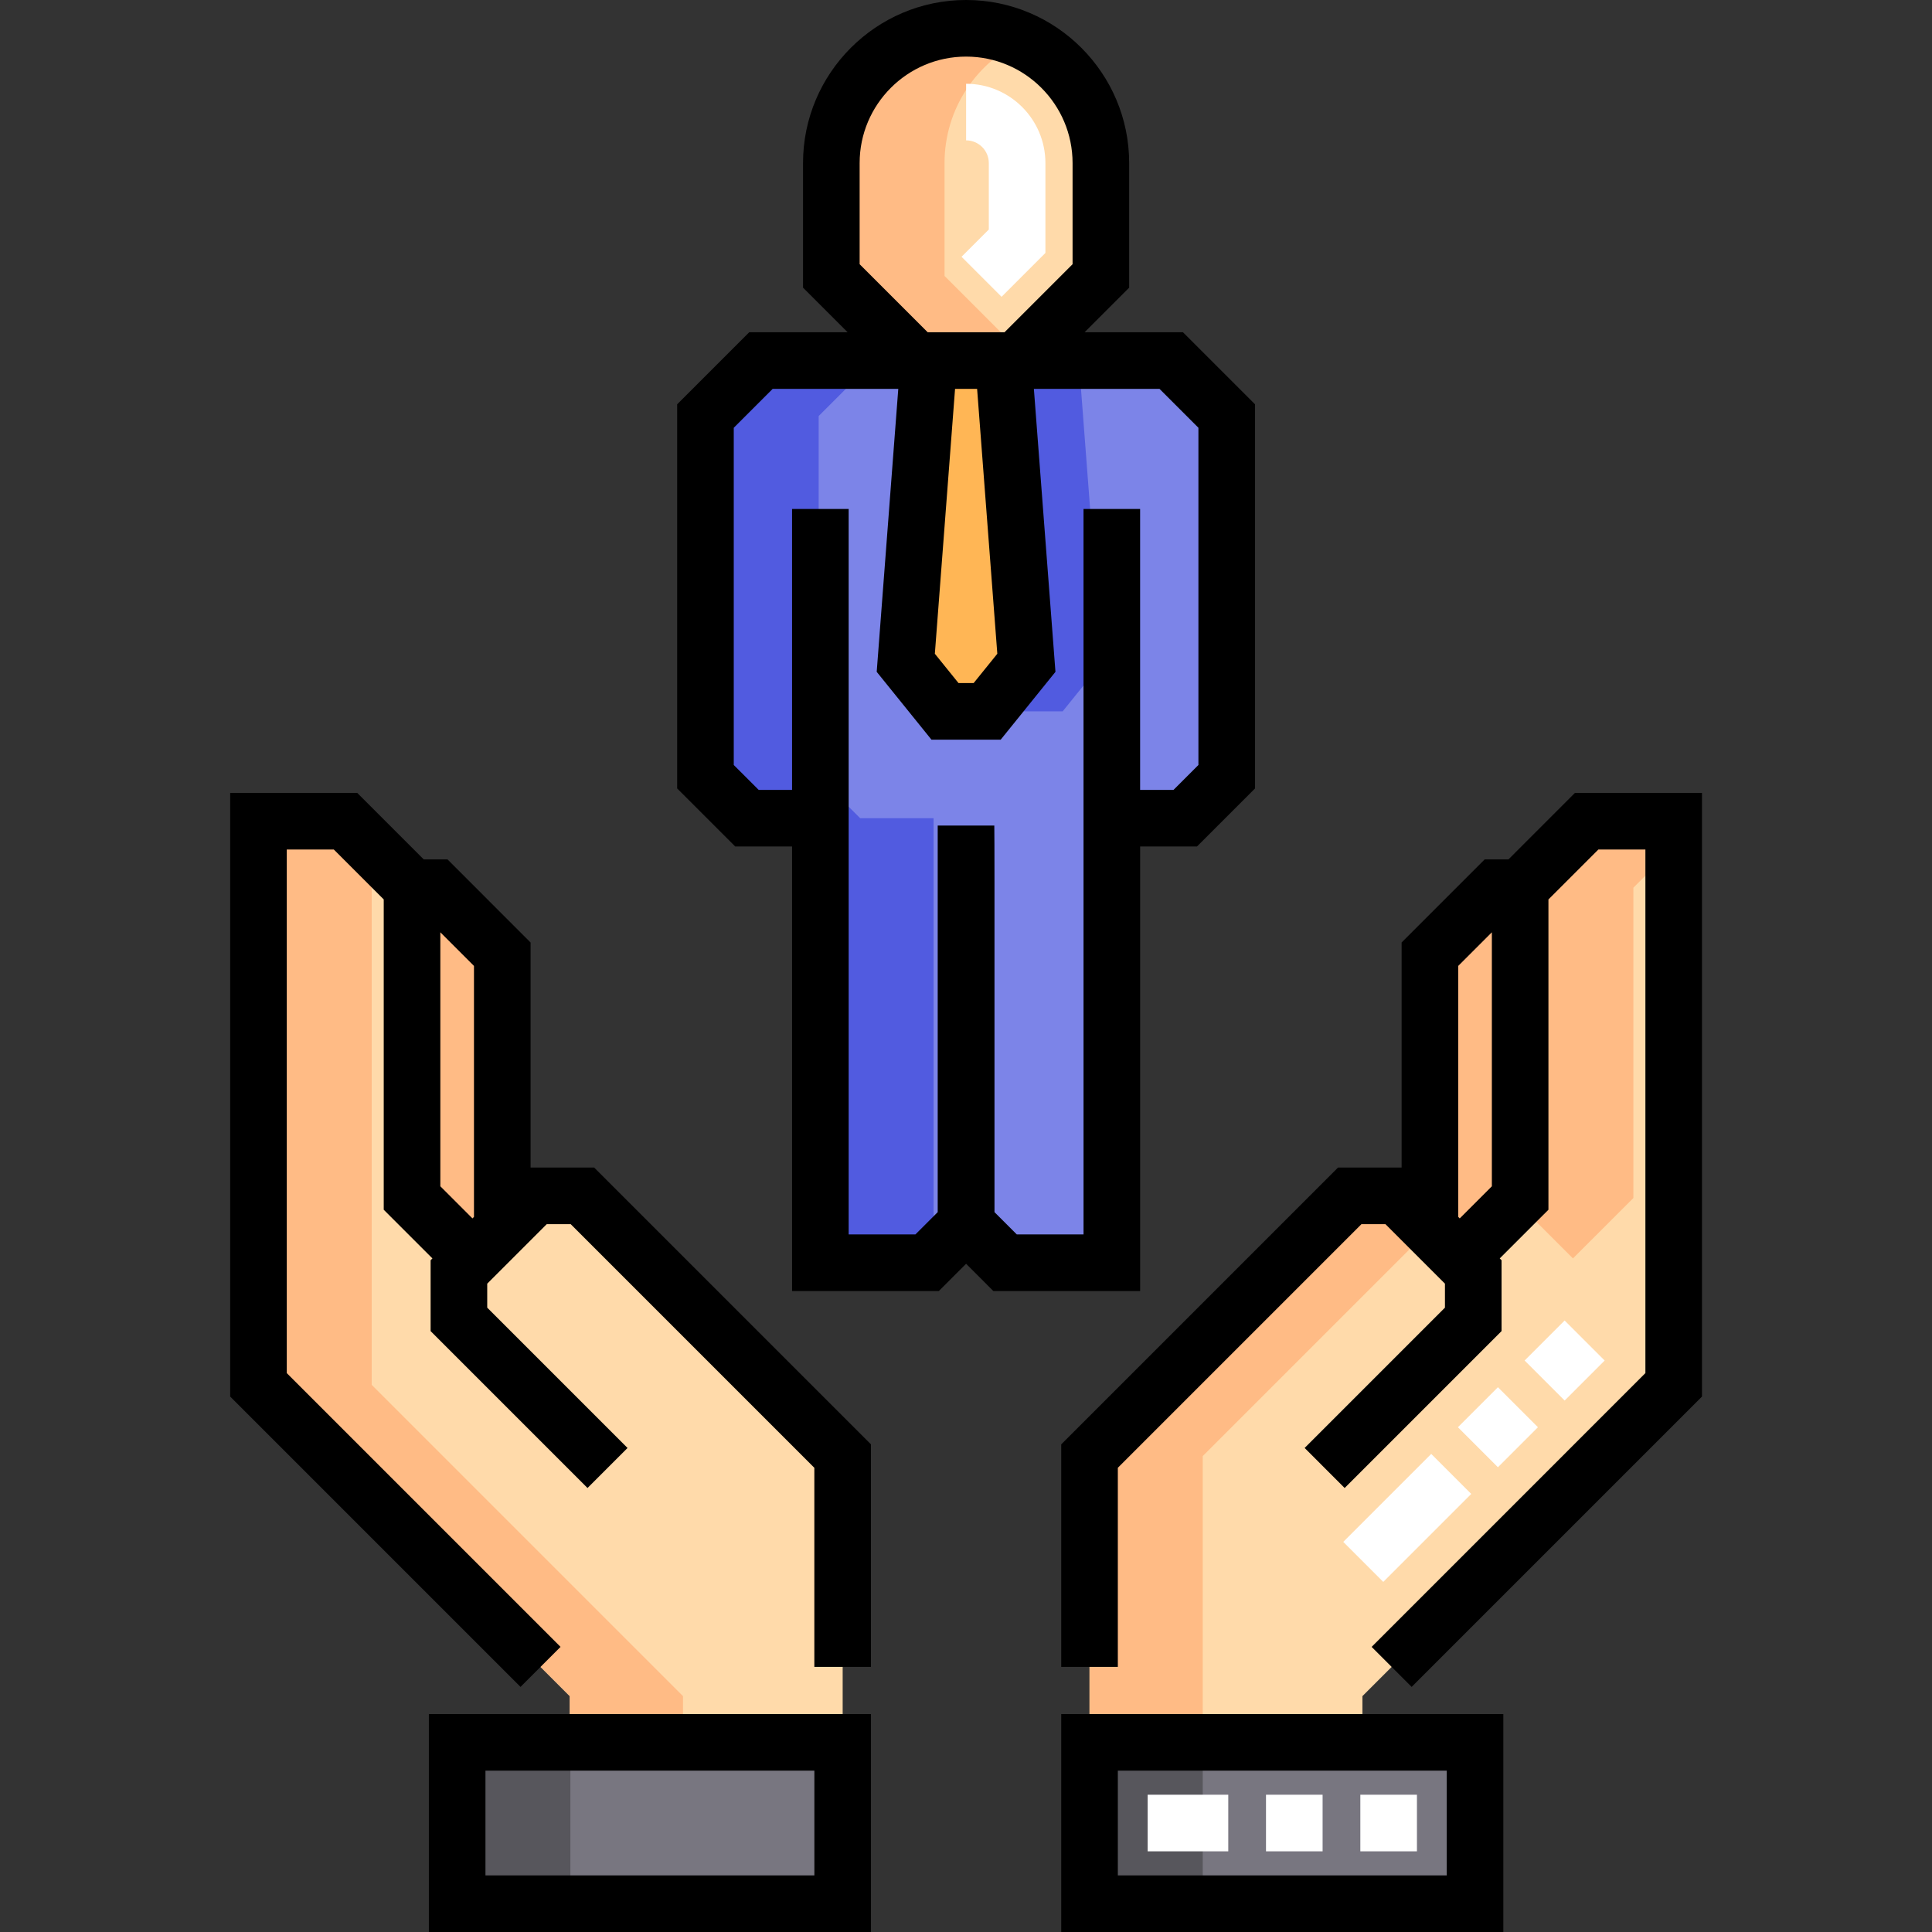 <svg height="512pt" viewBox="-61 0 512 512" width="512pt" xmlns="http://www.w3.org/2000/svg"><rect x="-61" y="0" width="512" height="512" fill="#333333" stroke="none"/><path d="m125.957 110.258v95.578c4.293 4.293 6.699 6.699 10.992 10.992h19.457v117.809h28.293l10.305-10.305h.047l10.301 10.305h28.297v-117.809h19.457c4.293-4.293 6.699-6.699 10.992-10.992v-95.578c-5.746-5.742-8.965-8.961-14.707-14.703h-108.73c-5.738 5.742-8.961 8.961-14.703 14.703zm0 0" fill="#7c84e8"/><path d="m209.43 188.516h11.188l10.387-12.867-6.105-80.094h-19.746l-6.109 80.094zm0 0" fill="#515be0"/><path d="m100.004 389.031-39.383-39.383v-12.566l20.168-20.168h12.566l68.961 68.961v75.867h-72.316v-12.246l-82.5-82.504v-149.359h23.074l17.621 17.621v82.234l16.012 16.008-3.586 3.586v12.566zm0 0" fill="#ffdaaa"/><path d="m290.051 389.031 39.379-39.383v-12.566l-20.164-20.168h-12.57l-68.957 68.961v75.867h72.316v-12.246l82.5-82.504v-149.359h-23.074l-17.621 17.621v82.234l-16.012 16.008 3.582 3.586v12.566zm0 0" fill="#ffdaaa"/><path d="m72.109 325.594v-72.719l-17.621-17.621h-6.293v82.234l16.012 16.008zm0 0" fill="#ffbb85"/><path d="m317.941 325.594v-72.719l17.625-17.621h6.293v82.234l-16.012 16.008zm0 0" fill="#ffbb85"/><path d="m60.152 461.742h102.164v42.758h-102.164zm0 0" fill="#787680"/><path d="m227.738 461.742h102.16v42.758h-102.16zm0 0" fill="#787680"/><path d="m189.43 188.516h11.188l10.387-12.867-6.105-80.094h-19.746l-6.109 80.094zm0 0" fill="#ffb655"/><path d="m230.742 43.215v29.91c-8.758 8.758-13.672 13.672-22.43 22.43h-26.574c-8.758-8.758-13.668-13.668-22.426-22.43v-29.91c0-19.727 15.992-35.715 35.715-35.715 19.727 0 35.715 15.988 35.715 35.715zm0 0" fill="#ffdaaa"/><path d="m186.406 216.828h-19.457c-4.293-4.293-6.699-6.699-10.992-10.992v-95.578c5.742-5.742 8.961-8.961 14.703-14.703h-30c-5.738 5.742-8.961 8.961-14.703 14.703v95.578c4.293 4.293 6.699 6.699 10.992 10.992h19.457v117.809h28.293l1.707-1.707zm0 0" fill="#515be0"/><g fill="#ffbb85"><path d="m37.5 366.992v-142.434l-6.926-6.926h-23.074v149.359l82.5 82.504v12.246h30v-12.246zm0 0"/><path d="m355.848 333.496 16.012-16.008v-82.234l10.695-10.695v-6.926h-23.074l-17.621 17.621v82.234l-1.012 1.008zm0 0"/><path d="m317.98 325.633-8.715-8.719h-12.57l-68.957 68.961v75.867h30v-75.867zm0 0"/></g><path d="m60.152 461.742h30v42.758h-30zm0 0" fill="#57565c"/><path d="m227.738 461.742h30v42.758h-30zm0 0" fill="#57565c"/><path d="m189.312 73.125v-29.91c0-14.367 8.484-26.754 20.715-32.422-4.562-2.113-9.641-3.293-15-3.293-19.723 0-35.715 15.988-35.715 35.715v29.91l22.426 22.43h26.574l1.715-1.715zm0 0" fill="#ffbb85"/><path d="m52.652 512h117.164v-57.758h-117.164zm15-42.758h87.164v27.758h-87.164zm0 0"/><path d="m220.238 512h117.16v-57.758h-117.16zm15-42.758h87.16v27.758h-87.16zm0 0"/><path d="m241.148 224.328h15.062l15.387-15.387v-101.793l-19.098-19.094h-26.078l11.82-11.824v-33.016c0-23.828-19.387-43.215-43.215-43.215s-43.215 19.387-43.215 43.215v33.02l11.82 11.82h-26.078l-19.098 19.098v101.793l15.387 15.383h15.062v117.809h38.898l7.223-7.223 7.219 7.223h38.902zm-37.848-51.074-6.27 7.762h-4.016l-6.27-7.762 5.355-70.199h5.844zm-36.488-130.039c0-15.559 12.656-28.215 28.215-28.215s28.215 12.656 28.215 28.215v26.805l-18.035 18.035h-20.359l-18.035-18.035zm59.336 283.922h-17.688l-5.91-5.91c0-107.336.016-92.441-.047-102.441h-15v102.441l-5.91 5.91h-17.688v-192.254h-15v74.445h-8.848l-6.602-6.598v-89.367l10.312-10.309h33.289l-5.719 74.992 14.508 17.969h18.355l14.508-17.969-5.719-74.992h33.293l10.312 10.309v89.367l-6.598 6.598h-8.852v-74.445h-15zm0 0"/><path d="m79.609 309.414v-59.645l-22.012-22.016h-6.297l-17.621-17.621h-33.68v159.969l76.945 76.945 10.605-10.605-72.551-72.555v-138.754h12.469l13.227 13.227v82.234l12.906 12.902-.48.48v18.781l41.578 41.578 10.605-10.609-37.184-37.184v-6.355l15.773-15.773h6.355l64.562 64.566v52.762h15v-58.977l-73.352-73.352zm-23.914 4.965v-67.312l8.914 8.914v66.508l-.402.402zm0 0"/><path d="m356.371 210.133-17.617 17.621h-6.297l-22.016 22.016v59.645h-16.852l-73.352 73.355v58.977h15v-52.766l64.562-64.566h6.355l15.773 15.773v6.355l-37.184 37.184 10.605 10.609 41.578-41.578v-18.781l-.48-.48 12.906-12.902v-82.234l13.227-13.227h12.469v138.754l-72.551 72.555 10.605 10.605 76.945-76.945v-159.969zm-30.93 112.355v-66.508l8.918-8.914v67.312l-8.512 8.512zm0 0"/><path d="m204.422 78.656-10.605-10.605 7.227-7.227v-17.609c0-3.316-2.695-6.016-6.016-6.016v-15c11.59 0 21.016 9.426 21.016 21.016v23.82zm0 0" fill="#fff"/><path d="m305.582 419.219-10.605-10.605 23.312-23.312 10.605 10.605zm30.383-30.383-10.605-10.605 10.605-10.605 10.605 10.605zm17.68-17.676-10.609-10.609 10.605-10.605 10.609 10.609zm0 0" fill="#fff"/><path d="m314.504 490.621h-15v-15h15zm-25 0h-15v-15h15zm-25 0h-21.367v-15h21.367zm0 0" fill="#fff"/></svg>